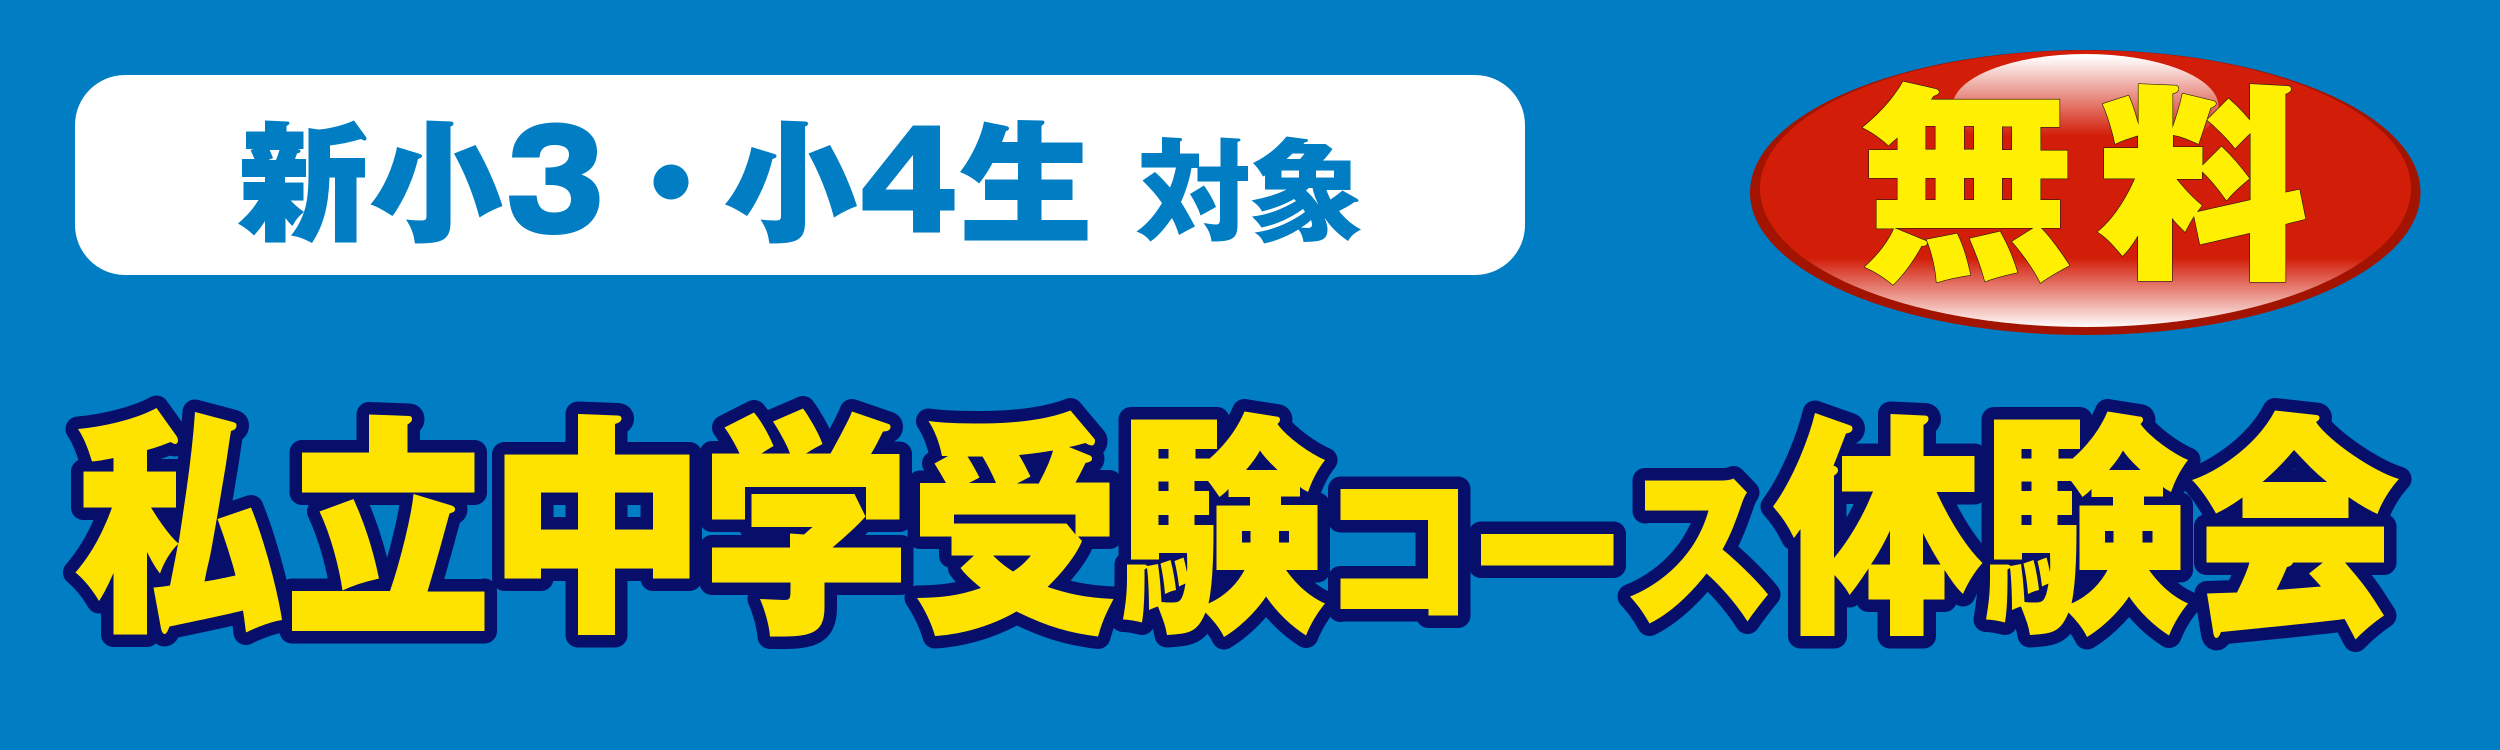 <?xml version="1.0" encoding="utf-8"?>
<!-- Generator: Adobe Illustrator 26.0.0, SVG Export Plug-In . SVG Version: 6.00 Build 0)  -->
<svg version="1.0" id="レイヤー_1" xmlns="http://www.w3.org/2000/svg" xmlns:xlink="http://www.w3.org/1999/xlink" x="0px"
	 y="0px" width="500px" height="150px" viewBox="0 0 500 150" enable-background="new 0 0 500 150" xml:space="preserve">
<rect fill="#007DC3" width="500" height="150"/>
<g>
	<path fill="#FFFFFF" d="M305,45c0,5.5-4.5,10-10,10H25c-5.5,0-10-4.5-10-10V25c0-5.5,4.5-10,10-10h270c5.5,0,10,4.5,10,10V45z"/>
</g>
<g>
	<path fill="#007DC3" d="M57,36.5h3.7v3.6h-2.6c0.4,0.4,1.5,1.5,2.7,2.3c0.3-0.9,0.9-2.7,0.9-7.5v-9.3l1.9,0.3
		c1.1,0,4.6-0.6,7.2-1.8l2.4,3.3c0.1,0.1,0.1,0.2,0.1,0.3c0,0.3-0.2,0.4-0.4,0.4c-0.2,0-0.4-0.1-0.7-0.3c-2.3,0.7-4.1,1-6.2,1.3v2.5
		h7v3.9h-1.7v13H67v-13h-1.1c-0.2,6.2-1.4,9.9-3.5,13.1c-1.8-0.9-2.4-1.2-4.2-1.5c0.5-0.6,1.7-2.1,2.6-4.7c-1,0.8-1.5,1.3-2.3,2.8
		c-0.6-0.5-1.2-1.3-1.4-1.6v4.9H53v-4.3c-0.9,1.5-1.7,2.3-2.2,2.9c-0.9-0.9-2-1.7-3.2-2.4c0.8-0.7,2.6-2.2,4.1-4.7h-3v-3.6H53v-1
		h-4.6v-3.6h2.5c-0.2-0.4-0.2-0.5-0.8-1.8l0.6-0.2h-1.5v-3.5H53v-2.2l4.4,0.2c0.3,0,0.5,0.1,0.5,0.3c0,0.3-0.3,0.4-0.6,0.6v1.1h3.4
		v3.5h-1.2c0.5,0.1,0.6,0.2,0.6,0.4c0,0.3-0.1,0.3-0.7,0.5c-0.1,0.4-0.2,0.5-0.4,1.1h2.2v3.6H57V36.5z M53.9,29.9
		c0.1,0.3,0.6,1.4,0.7,1.7l-0.9,0.4h1.5c0.2-0.5,0.4-1,0.7-2H53.9z"/>
	<path fill="#007DC3" d="M84,30.8c0.2,0.1,0.4,0.1,0.4,0.4c0,0.3-0.2,0.4-0.8,0.6c-1.4,5.8-4.1,10.1-5.1,11.4
		c-0.4-0.2-2.7-1.8-4.4-2.3c3.8-4.5,5.1-10.3,5.3-11.5L84,30.8z M90.2,24.3c0.2,0,0.5,0.1,0.5,0.4c0,0.3-0.2,0.5-0.6,0.6v19.2
		c0,3.8-2.1,4.2-7.1,4.2c-0.3-2-0.7-3.1-1.8-4.8c0.7,0.1,1.9,0.2,2.8,0.2c1,0,1.3-0.1,1.3-0.9V24.1L90.2,24.3z M95.1,29
		c1.4,2.5,3.6,6.6,5.4,12.2c-2.9,1.1-3.9,1.9-4.6,2.3c-0.5-1.8-1.9-7-5.1-12.8L95.1,29z"/>
	<path fill="#007DC3" d="M109.1,37.1v-3.6h0.8c0.2,0,3.9,0,3.9-2.6c0-1.8-2.1-1.9-2.9-1.9c-2.9,0-2.9,1.8-3,2.5h-5.5
		c0.1-1.1,0.1-2.3,1.1-3.8c1.7-2.5,4.8-3.2,7.8-3.2c3.1,0,8.1,1.2,8.1,5.8c0,3.2-2,4.1-3.1,4.6c1.2,0.5,3.6,1.5,3.6,5
		c0,3.6-2.7,7.1-9.2,7.1c-8.5,0-8.7-5.7-8.9-7.9h5.5c0.2,1.6,0.6,3.4,3.5,3.4c1.6,0,3.4-0.5,3.4-2.7c0-2.8-3.6-2.8-4-2.8H109.1z"/>
	<path fill="#007DC3" d="M137.7,36.4c0,1.9-1.6,3.5-3.5,3.5c-1.9,0-3.5-1.6-3.5-3.5c0-1.9,1.6-3.5,3.5-3.5
		C136.2,32.9,137.7,34.5,137.7,36.4z"/>
	<path fill="#007DC3" d="M154.9,30.8c0.2,0.1,0.4,0.1,0.4,0.4c0,0.3-0.2,0.4-0.8,0.6c-1.4,5.8-4.1,10.1-5.1,11.4
		c-0.4-0.2-2.7-1.8-4.4-2.3c3.8-4.5,5.1-10.3,5.3-11.5L154.9,30.8z M161.1,24.3c0.2,0,0.5,0.1,0.5,0.4c0,0.3-0.2,0.5-0.6,0.6v19.2
		c0,3.8-2.1,4.2-7.1,4.2c-0.3-2-0.7-3.1-1.8-4.8c0.7,0.1,1.9,0.2,2.8,0.2c1,0,1.3-0.1,1.3-0.9V24.1L161.1,24.3z M166,29
		c1.4,2.5,3.6,6.6,5.4,12.2c-2.9,1.1-3.9,1.9-4.6,2.3c-0.5-1.8-1.9-7-5.1-12.8L166,29z"/>
	<path fill="#007DC3" d="M182.6,25.1h5.4v12.7h2.9v4.3H188v4.4h-5.4v-4.4h-10.1v-4.3L182.6,25.1z M182.6,37.8V31l-5.5,6.9H182.6z"/>
	<path fill="#007DC3" d="M203.5,28.5v-4.5l4.8,0.1c0.2,0,0.6,0,0.6,0.4c0,0.2-0.1,0.3-0.6,0.7v3.3h8.2v4.1h-8.2v3.3h6.2V40h-6.2V44
		h9.2v4.1h-24.6V44h10.6V40H197v-4.1h6.6v-3.3h-5.1c-0.4,0.7-1.4,2.6-2.7,4.1c-1.1-1-2.5-1.8-3.8-2.3c2.3-2.8,4.4-7.5,4.8-10.1
		l4.4,0.9c0.4,0.1,0.6,0.2,0.6,0.5c0,0.3-0.4,0.5-0.6,0.5c-0.2,0.6-0.4,1.2-0.8,2.2H203.5z"/>
	<path fill="#007DC3" d="M244.1,33.2v-5.7l3.5,0.2c0.4,0,0.5,0.1,0.5,0.3c0,0.2-0.3,0.3-0.6,0.4v4.8h2.1v3h-2.1V45
		c0,2.9-1.3,3.3-5.2,3.3c-0.2-1.6-0.7-2.5-1.6-3.7c0.6,0.1,1.9,0.3,2.5,0.3c0.6,0,0.8-0.2,0.8-1.3v-7.3h-4.5v-2.7h-1.2
		c-0.5,2.9-1.3,5-2.1,6.8c1,1.6,1.9,3.2,2.8,4.9c-1.9,0.9-2.6,1.4-3.2,1.7c-0.4-1.2-0.7-2.1-1.4-3.4c-2.1,3-3.4,4.1-4.3,4.7
		c-0.8-1-1.5-1.5-2.8-2c2.1-1.4,3.8-3.5,5.1-5.7c-1.2-1.7-2.2-2.8-3.9-4.5l2.5-1.7c1.4,1.2,2.7,2.8,3,3.1c0.6-1.3,0.8-2.3,1.2-4
		h-6.9v-2.9h4.1v-3.2l3.6,0.2c0.1,0,0.4,0,0.4,0.3s-0.3,0.4-0.4,0.4v2.4h3.8v2.6H244.1z M240.8,37.1c0.7,1,1.7,2.5,2.4,4.3
		c-0.3,0.2-2,1.1-3.1,1.7c-0.3-1.2-1.5-3.4-2.1-4.3L240.8,37.1z"/>
	<path fill="#007DC3" d="M271.5,39.8c0.1,0.1,0.2,0.2,0.2,0.3c0,0.3-0.3,0.3-0.8,0.3c-1.1,0.8-1.9,1.2-3.1,1.8
		c0.4,0.5,2,2.5,4.4,3.7c-1.7,0.9-2.1,1.5-2.6,2.3c-2-1.4-3.4-2.7-4.7-4.7c0.2,0.6,0.6,1.4,0.6,2.4c0,2.4-1.8,2.4-4.8,2.5
		c-0.2-1.4-0.8-2.3-1-2.5c-3.3,2-5.9,2.6-6.9,2.8c-0.5-1.2-1.2-1.8-1.9-2.2c4.4-0.5,8.2-2.7,10.1-4.1c-0.1-0.2-0.3-0.5-0.4-0.6
		c-2.5,1.8-5.3,3.1-8.3,3.7c-0.7-1-0.9-1.2-1.9-2.2c3.1-0.3,6.1-1.5,8.8-3.1c-0.1-0.1-0.2-0.2-0.4-0.4c-0.3,0.2-2.7,1.6-6.4,2.5
		c-0.5-1-1.2-1.6-2.1-2.2c3.4-0.7,5.5-1.4,7-2.2H253v-2.8l-0.4,0.2c-0.5-0.9-1-1.7-2-2.7c1.5-0.7,4.3-2.3,6.7-5.3l3.8,0.5
		c0.3,0,0.5,0.1,0.5,0.3c0,0.2-0.2,0.3-0.7,0.4c-0.1,0.1-0.2,0.2-0.2,0.3h4.4l1.4,1c-0.5,0.7-1,1.4-1.9,2.3h5.5v5.9h-4.8
		c0.2,0.7,0.5,1.2,0.8,1.9c0.9-0.6,1.7-1.2,2.4-1.8L271.5,39.8z M259.8,34.1h-3.5v1.4h3.5V34.1z M260,31.8c0.6-0.7,0.8-0.9,0.9-1.1
		h-2.4c-0.3,0.3-0.4,0.4-1.2,1.1H260z M260.2,45.5c0.4,0,0.9,0.1,1.3,0.1c0.7,0,0.9-0.3,0.9-0.6c0-0.2,0-0.5-0.2-1
		C261.9,44.3,261.4,44.8,260.2,45.5z M261.7,37.7c-0.2,0.1-0.3,0.2-0.5,0.4c1.3,1.2,2,2.2,2.5,2.9c-0.5-1.1-0.9-2-1.2-3.4H261.7z
		 M266.8,34.1h-3.6v1.4h3.6V34.1z"/>
</g>
<g>
	<g>
		<path fill="#A21400" d="M484.1,38.5c0,15.7-30,28.5-67.1,28.5C380,67,350,54.2,350,38.5c0-15.7,30-28.5,67.1-28.5
			C454.1,10,484.1,22.7,484.1,38.5z"/>
		
			<linearGradient id="SVGID_1_" gradientUnits="userSpaceOnUse" x1="-1058.996" y1="591.142" x2="-1058.996" y2="607.834" gradientTransform="matrix(1.007 0 0 0.843 1483.694 -446.742)">
			<stop  offset="0" style="stop-color:#D21D08"/>
			<stop  offset="1" style="stop-color:#FFFFFF"/>
		</linearGradient>
		<path fill="url(#SVGID_1_)" d="M482.2,37.7c0,15.3-29.1,27.7-65.1,27.7c-36,0-65.1-12.4-65.1-27.7c0-15.3,29.1-27.6,65.1-27.6
			C453,10,482.2,22.4,482.2,37.7z"/>
		
			<linearGradient id="SVGID_00000071532970481205865590000001761196818589528462_" gradientUnits="userSpaceOnUse" x1="-850.797" y1="117.444" x2="-850.797" y2="96.554" gradientTransform="matrix(0.915 0 0 0.766 1195.894 -62.698)">
			<stop  offset="0" style="stop-color:#D21D08"/>
			<stop  offset="1" style="stop-color:#FFFFFF"/>
		</linearGradient>
		<path fill="url(#SVGID_00000071532970481205865590000001761196818589528462_)" d="M443.7,21.3c0,5.8-11.9,10.5-26.6,10.5
			c-14.7,0-26.6-4.7-26.6-10.5c0-5.8,11.9-10.5,26.6-10.5C431.8,10.8,443.7,15.5,443.7,21.3z"/>
	</g>
	<g>
		<g>
			<path fill="none" stroke="#231815" stroke-width="0.25" stroke-linecap="round" stroke-linejoin="round" d="M379.5,27.5
				c-0.9,0.8-1.4,1.2-1.8,1.6c-1.3-1.2-3-2.5-5.2-3.6c2.7-2.2,6-5.4,8.1-9.2l6.6,1.5c0.3,0.1,0.6,0.3,0.6,0.6c0,0.4-0.5,0.6-1.1,0.8
				c-0.3,0.4-0.4,0.6-0.5,0.7h25.7v5.5h-3.8v4.7h5.4v5.6h-5.4V40h3.9v5.6h-3.8c1.7,1.7,3.9,4.7,5.7,7.5c-1.8,0.9-4.7,2.6-5.8,3.5
				c-1.3-2.7-3.7-6-5.7-8.3l4.3-2.7h-27.8l5.6,2.3c0.6,0.2,0.9,0.3,0.9,0.7c0,0.6-0.7,0.6-1.1,0.6c-1.5,2.8-3.5,5.6-5.7,7.8
				c-1.6-1.4-3.6-2.7-5.7-3.6c3.1-2.7,5-5.6,5.9-7.7h-3.5V40h4.2v-4.4h-5.7v-5.6h5.7V27.5z M385.1,29.9h2v-4.7h-2V29.9z M385.1,40h2
				v-4.4h-2V40z M391.4,46.7c1.2,2.4,1.9,4.8,2.7,8.3c-3.1,0.5-4,0.7-6.8,1.5c-0.1-2.4-0.9-6.1-2-8.6L391.4,46.7z M392.8,29.9h2
				v-4.7h-2V29.9z M392.8,40h2v-4.4h-2V40z M400,46.3c1.8,3.2,2.8,5.9,3.5,8.2c-0.9,0.2-3.9,0.8-6.5,1.8c-0.8-3-1.7-5.4-3.1-8.6
				L400,46.3z M400.4,25.3v4.7h2v-4.7H400.4z M400.4,35.6V40h2v-4.4H400.4z"/>
			<path fill="none" stroke="#231815" stroke-width="0.25" stroke-linecap="round" stroke-linejoin="round" d="M444.3,29.3
				c2.5,2.4,3.6,3.8,5.6,6.4c-0.3,0.3-2.9,2.3-4.6,4.4c-1.6-2.3-3.6-4.7-4.9-5.8v1.5h-5.1c0.5,0.6,2.3,3,5.1,5.3
				c-0.5,0.6-0.6,0.8-1,1.3l10.7-2.4V26.6c-1,0.9-1.9,1.9-3.1,3.1c-1-1.5-4.6-5-5.6-5.7l4.3-4.3c1,0.9,2.1,1.8,4.3,4.4v-7.3l7.6,0.4
				c0.3,0,0.6,0.2,0.6,0.6c0,0.5-0.4,0.7-1.1,1v19.7l2.8-0.6l1.2,5.9l-4,1v11.6h-7.1v-9.8L440,48.9l-1.2-5.7
				c-0.5,0.8-0.8,1.3-1.8,3.2c-1.3-1.3-1.9-1.9-2.6-2.8v12.6h-6.8v-9.1c-1.5,2.4-2.2,3.2-3.1,4.1c-2.6-3.1-3.8-4.1-5-4.8
				c3.7-3,6.2-7.7,7.5-10.7h-6.2v-6.1h6.8v-2.5c-2.2,0.7-2.9,0.9-4.6,1.7c-0.3-1.9-1.5-5.9-2.5-8l5.2-1.7c0.4,0.9,0.9,2,2,5.9v-8.2
				l7.3,0.3c0.6,0,0.7,0.5,0.7,0.6c0,0.6-0.6,0.9-1.2,1v6.9c0.8-2.3,1.5-4.5,2-6.9l6.2,1.5c0.2,0,0.5,0.3,0.5,0.5
				c0,0.3-0.3,0.6-1.1,0.9c-1.8,5.5-1.9,5.7-2.4,7.2c-2.5-1.1-3.4-1.5-5.1-1.8v2.4h5.9v3.7L444.3,29.3z"/>
		</g>
		<g>
			<path fill="#FFEF00" d="M379.5,27.5c-0.9,0.8-1.4,1.2-1.8,1.6c-1.3-1.2-3-2.5-5.2-3.6c2.7-2.2,6-5.4,8.1-9.2l6.6,1.5
				c0.3,0.1,0.6,0.3,0.6,0.6c0,0.4-0.5,0.6-1.1,0.8c-0.3,0.4-0.4,0.6-0.5,0.7h25.7v5.5h-3.8v4.7h5.4v5.6h-5.4V40h3.9v5.6h-3.8
				c1.7,1.7,3.9,4.7,5.7,7.5c-1.8,0.9-4.7,2.6-5.8,3.5c-1.3-2.7-3.7-6-5.7-8.3l4.3-2.7h-27.8l5.6,2.3c0.6,0.2,0.9,0.3,0.9,0.7
				c0,0.6-0.7,0.6-1.1,0.6c-1.5,2.8-3.5,5.6-5.7,7.8c-1.6-1.4-3.6-2.7-5.7-3.6c3.1-2.7,5-5.6,5.9-7.7h-3.5V40h4.2v-4.4h-5.7v-5.6
				h5.7V27.5z M385.1,29.9h2v-4.7h-2V29.9z M385.1,40h2v-4.4h-2V40z M391.4,46.7c1.2,2.4,1.9,4.8,2.7,8.3c-3.1,0.5-4,0.7-6.8,1.5
				c-0.1-2.4-0.9-6.1-2-8.6L391.4,46.7z M392.8,29.9h2v-4.7h-2V29.9z M392.8,40h2v-4.4h-2V40z M400,46.3c1.8,3.2,2.8,5.9,3.5,8.2
				c-0.9,0.2-3.9,0.8-6.5,1.8c-0.8-3-1.7-5.4-3.1-8.6L400,46.3z M400.4,25.3v4.7h2v-4.7H400.4z M400.4,35.6V40h2v-4.4H400.4z"/>
			<path fill="#FFEF00" d="M444.3,29.3c2.5,2.4,3.6,3.8,5.6,6.4c-0.3,0.3-2.9,2.3-4.6,4.4c-1.6-2.3-3.6-4.7-4.9-5.8v1.5h-5.1
				c0.5,0.6,2.3,3,5.1,5.3c-0.5,0.6-0.6,0.8-1,1.3l10.7-2.4V26.6c-1,0.9-1.9,1.9-3.1,3.1c-1-1.5-4.6-5-5.6-5.7l4.3-4.3
				c1,0.9,2.1,1.8,4.3,4.4v-7.3l7.6,0.4c0.3,0,0.6,0.2,0.6,0.6c0,0.5-0.4,0.7-1.1,1v19.7l2.8-0.6l1.2,5.9l-4,1v11.6h-7.1v-9.8
				L440,48.9l-1.2-5.7c-0.5,0.8-0.8,1.3-1.8,3.2c-1.3-1.3-1.9-1.9-2.6-2.8v12.6h-6.8v-9.1c-1.5,2.4-2.2,3.2-3.1,4.1
				c-2.6-3.1-3.8-4.1-5-4.8c3.7-3,6.2-7.7,7.5-10.7h-6.2v-6.1h6.8v-2.5c-2.2,0.7-2.9,0.9-4.6,1.7c-0.3-1.9-1.5-5.9-2.5-8l5.2-1.7
				c0.4,0.9,0.9,2,2,5.9v-8.2l7.3,0.3c0.6,0,0.7,0.5,0.7,0.6c0,0.6-0.6,0.9-1.2,1v6.9c0.8-2.3,1.5-4.5,2-6.9l6.2,1.5
				c0.2,0,0.5,0.3,0.5,0.5c0,0.3-0.3,0.6-1.1,0.9c-1.8,5.5-1.9,5.7-2.4,7.2c-2.5-1.1-3.4-1.5-5.1-1.8v2.4h5.9v3.7L444.3,29.3z"/>
		</g>
	</g>
</g>
<g>
	<g>
		<path fill="none" stroke="#070F6B" stroke-width="5" stroke-linecap="round" stroke-linejoin="round" d="M46.2,84.3
			c0.8,0.2,1.1,0.3,1.1,0.8c0,0.7-0.5,0.9-1.1,1.1c-0.1,0.5-0.2,1.2-1.1,7.2c-0.5,3.1-2.7,16.2-3.2,18.3c-0.2,0.7-0.9,3.9-1,4.6
			c2-0.3,2.4-0.4,6.2-1.2c-0.5-2.2-2.2-7.6-3.6-11.3l6.7-2.3c3.5,8.7,5.8,19.4,6.2,22.5c-2,0.3-4.8,1.3-7.2,2.5
			c-0.2-1.4-0.3-2.6-0.6-4.4c-2.3,0.6-12.6,2.8-14.7,3.2c-0.5,1.4-0.8,1.5-1,1.5c-0.3,0-0.6-0.5-0.7-1.1l-1.5-8.2
			c0.5,0,2.9-0.3,3.3-0.4c0.8-3.9,1.5-7.8,1.6-8.3c-1.5,1.5-2.8,3.6-3.6,5.9c-0.4-0.5-1.2-1.5-2.6-4.3v16.5h-6.7v-12.3
			c-1.5,3.4-2.3,4.7-2.9,5.6c-0.3-0.5-2.1-3.6-4.7-5.7c2.1-2.5,4.8-6.1,7.3-13h-5.7v-7.2h6v-2.7c-1.9,0.4-3,0.6-4.3,0.7
			c-0.9-3-1.8-5-2.8-6.5c4.6-0.4,11.3-1.8,15.7-4.2l4,5.6c0.2,0.3,0.3,0.7,0.3,0.9c0,0.5-0.3,0.7-0.6,0.7c-0.2,0-0.5-0.2-0.9-0.4
			c-1.5,0.6-2.5,1-4.7,1.6v4.3h5.8v7.2h-5c1,1.7,3.7,5.8,5.5,7.2c0.6-4.1,2.7-16.8,3.3-26.3L46.2,84.3z"/>
		<path fill="none" stroke="#070F6B" stroke-width="5" stroke-linecap="round" stroke-linejoin="round" d="M96.9,118.2v8H58.4v-8
			h19.6c2.1-6,4.4-15.6,4.7-19.4l7.6,2.3c0.3,0.1,0.7,0.3,0.7,0.7c0,0.6-0.3,0.6-1.1,0.9c-0.7,2.6-2.8,10.3-4.4,15.6H96.9z
			 M73.8,82.9l8,0.3c0.4,0,0.6,0.2,0.6,0.6c0,0.5-0.2,0.6-0.9,1.1v5.6h13.4v8H60.4v-8h13.4V82.9z M70.7,99.8
			c3.1,6.8,4.5,13,5.1,15.9c-3.4,0.8-5.2,1.4-7.3,2.4c-0.7-4.8-2.4-11.2-4.6-15.8L70.7,99.8z"/>
		<path fill="none" stroke="#070F6B" stroke-width="5" stroke-linecap="round" stroke-linejoin="round" d="M123,127h-7.4v-13.3h-7.4
			v2h-7.3V90.9h14.7v-8.1l7.9,0.3c0.1,0,0.8,0,0.8,0.6c0,0.6-0.6,0.9-1.3,1.1v6.1h14.9v24.8h-7.3v-2H123V127z M115.6,98.5h-7.4v7.4
			h7.4V98.5z M123,105.9h7.6v-7.4H123V105.9z"/>
		<path fill="none" stroke="#070F6B" stroke-width="5" stroke-linecap="round" stroke-linejoin="round" d="M164.9,116.5v4.9
			c0,5.7-3.1,6-10.9,5.9c-0.2-2.5-1.1-5.4-2-7.5c0.7,0,4,0.2,4.8,0.2c1.3,0,1.3-0.3,1.3-2.5v-1h-15.7v-7H158v-2.8l2.8,0.2
			c0.8-0.7,1.1-1,1.7-1.5h-12.2v-6.6h20.6l2.2,4.5c-1,1.2-3.2,3.3-6.6,6.2h13.7v7H164.9z M158,90.7c-0.3-0.9-1.4-3.3-3.4-6.4l6-2.6
			c1,1.3,3.1,4.8,3.9,7.1c-2.1,1.1-2.7,1.5-3.3,1.9h4.9c0,0,3.8-6.8,4.3-8.4l7,2.4c0.4,0.1,0.7,0.2,0.7,0.7c0,0.7-0.8,0.9-1.5,0.9
			c-1.2,2.4-1.5,3-2.4,4.5h5.7v13.1h-6.7v-6.5H149v6.5h-6.6V90.7h5.5c-0.3-0.7-1.6-3.3-3-5.2l5.9-3c1.8,2.1,3.4,5.4,3.9,6.7
			c-1.2,0.7-1.7,1-2.4,1.5H158z"/>
		<path fill="none" stroke="#070F6B" stroke-width="5" stroke-linecap="round" stroke-linejoin="round" d="M189.6,91.2
			c-0.3,0-0.8,0-1.2,0c-0.3-1.5-1-4.4-2.7-7c1.4,0.2,3.9,0.5,9.7,0.5c3.1,0,12,0,18.7-2.6l4.8,5.7c0.1,0.1,0.1,0.3,0.1,0.5
			c0,0.4-0.3,0.8-0.6,0.8c-0.3,0-0.9-0.2-1.3-0.5c-0.9,0.2-1.6,0.5-3.3,0.8l4.2,1.7c0.2,0.1,0.4,0.3,0.4,0.6c0,0.6-0.5,0.7-1.3,0.9
			c-0.6,1.3-1.3,2.6-2,3.9h6.8v10.8h-6.3l0.8,0.9c-1.7,4.1-5.8,8.1-6.9,9.2c4.1,1.3,7.1,2.1,13.2,2.4c-1.7,3.2-2.4,5-3.1,7.5
			c-5.5-0.7-9.8-1.8-16.3-5c-7.3,4.2-14.4,4.8-16.3,4.9c-0.6-2.2-2-5.3-3.6-7.6c5.1-0.1,8.1-0.4,12.8-2c-2.4-2-3.3-2.9-4.1-4
			l2.7-2.5h-4.5v-3.8H184V96.6h5.2c-0.5-0.9-1.5-2.6-2.3-3.9L189.6,91.2z M213.3,104.7l1.8,2.2v-4h-24.3v1.8H213.3z M199.2,96.6
			c-0.9-2.1-1.7-3.6-2.7-5.3c-0.9,0-1.2,0-3,0c1.1,1.7,1.8,3.1,2.4,4.2c-0.4,0.2-1.5,0.8-2.1,1.1H199.2z M198.6,111.1
			c1.6,1.6,2.9,2.5,4,3.2c1.9-1.2,2.8-2.3,3.6-3.2H198.6z M207.8,96.6c1.7-3.2,2.4-5,2.8-6.5c-1.4,0.2-2.7,0.5-6.8,0.9
			c0.8,1.3,1.3,2.3,2.3,4.3c-0.7,0.4-1,0.5-2.7,1.4H207.8z"/>
		<path fill="none" stroke="#070F6B" stroke-width="5" stroke-linecap="round" stroke-linejoin="round" d="M241.8,91.7v0.1
			c0.6-0.5,4.8-4,7.1-9.5l6.3,1c0.4,0,0.8,0.1,0.8,0.7c0,0.3-0.3,0.6-0.5,0.8c1.8,2.6,6.6,6,9.5,7.2c-1.8,2.3-2.8,4.7-3.4,6.4
			c-0.7-0.4-1-0.5-1.6-1v1.9h-3.8v1.7h7.3V114h-6.3c3.3,4.6,6.5,6.1,7.8,6.7c-1.5,1.8-2.9,4.1-3.8,6.4c-3.1-2-5.8-4.6-8-7.8
			c-1,1.6-4.1,5.5-8.4,8.1c-0.9-1.9-2.4-3.6-3.7-4.9c-1.7,4.1-3.3,4.2-7.7,4.5c-0.4-2.1-0.5-2.3-1.8-5.7c-1,0.3-1.3,0.5-1.8,0.7
			c0-2.3-0.1-6.3-0.4-8.4c-0.2,0.1-0.3,0.2-0.5,0.3c0,1.5,0.1,7-0.5,10.6c-1.1-0.3-2.8-0.6-3.8-0.6c0.3-1.8,0.8-4.5,0.8-8.3
			c0-1.2,0-1.9,0-2.7l3.4,0c0.3,0,0.5,0.1,0.7,0.3l2.1-0.4c0.3,2.4,0.4,2.6,0.7,7.6c0.8,0.1,1.3,0.1,2,0.1c1.6,0,2.2-0.1,2.8-3.8
			c-0.7,0.3-1.1,0.5-1.3,0.6c-0.2-1.8-0.5-3.4-0.9-5.1l1.8-0.7c0.4,1.4,0.5,2.1,0.7,3c0.1-1.5,0-2.7,0-3.9h-5.6v1.3h-5.6V83.9h17.2
			v5.9h-4.3v1.9H241.8z M233.7,91.7v-1.9h-2v1.9H233.7z M233.7,98.2v-1.9h-2v1.9H233.7z M233.7,105v-2h-2v2H233.7z M234.1,112
			c0.5,1.7,1,4.8,1.1,6c-0.4,0.1-1,0.2-2.2,0.8c-0.2-2.6-0.6-4.7-0.9-6.1L234.1,112z M238.9,96.3v1.9h2.9v4.8h-2.9v2h3.8
			c0,3.5,0,11.2-1,15.7c3.6-1.6,5.9-4.2,7.2-6.7h-5.6v-12.9h6.7v-1.7h-4.3v-1.6c-0.8,0.9-1.2,1.1-1.8,1.6c-1-1.4-1.5-2.2-2.3-3.2
			H238.9z M250.1,108.5v-2.3h-1.7v2.3H250.1z M255.5,94c-2.3-2.2-2.9-3-3.5-3.9c-0.7,1.2-1.1,1.9-2.8,3.9H255.5z M255.8,106.2v2.3h2
			v-2.3H255.8z"/>
		<path fill="none" stroke="#070F6B" stroke-width="5" stroke-linecap="round" stroke-linejoin="round" d="M268.1,121.9v-6.2h17.5
			v-11.7h-17.5v-6.2h23.5v25.3h-5.9v-1.3H268.1z"/>
		<path fill="none" stroke="#070F6B" stroke-width="5" stroke-linecap="round" stroke-linejoin="round" d="M322.7,106.8v6.3h-26.5
			v-6.3H322.7z"/>
		<path fill="none" stroke="#070F6B" stroke-width="5" stroke-linecap="round" stroke-linejoin="round" d="M329,102.2v-6.1h15.4
			c0.2,0,1.5,0,2.3-0.4l2.7,2.8c-0.5,0.7-0.8,1.5-1.1,2.4c-1.3,3.7-2.1,5.9-3.8,9c1.6,1.2,6.9,6.1,9.1,9c-1,1.2-3.2,4-4.1,5.4
			c-2.5-4-6.2-7.9-8.2-9.6c-2,2.6-6.3,7.5-11.4,10c-1.7-3-2.9-4.3-3.9-5.4c4.2-1.6,12.8-6.7,15.7-17.2H329z"/>
		<path fill="none" stroke="#070F6B" stroke-width="5" stroke-linecap="round" stroke-linejoin="round" d="M368.4,98.4v-7.2h9.7
			v-8.4l6.7,0.3c0.5,0,0.9,0.1,0.9,0.7c0,0.6-0.7,1-1,1.2v6.2h10.2v7.2h-7.6c3.2,6.9,6.5,11.6,9.2,14.2c-1.6,1.7-3.1,4.3-3.9,6.2
			c-1.5-1.4-2.3-2.7-3.7-4.8v5.9h-4.2v7.3H378v-7.3h-4.3v-6.2c-2.2,3.3-2.8,4.1-3.8,5.3c-0.4-0.8-1.1-1.9-3-4v12.2h-6.8v-21.4
			c-0.5,0.7-0.8,1.1-1.3,1.8c-1.3-2.6-2.3-4.1-4.2-6.3c4.1-5.5,7.4-14.3,8.4-18.7l6.8,2.4c0.3,0.1,0.7,0.2,0.7,0.7
			c0,0.7-0.7,0.9-1.3,1c-0.4,1-2.1,5.5-2.5,6.4c0.7,0.3,0.9,0.5,0.9,1c0,0.4-0.4,0.8-0.8,1v16.5c4.7-5.7,7-11.4,7.8-13.3H368.4z
			 M378,106.1c-1,2.2-2.1,4.2-3.8,6.8h3.8V106.1z M388.1,112.9c-1-1.7-2.2-3.6-3.5-6.3v6.3H388.1z"/>
		<path fill="none" stroke="#070F6B" stroke-width="5" stroke-linecap="round" stroke-linejoin="round" d="M414.4,91.7v0.1
			c0.6-0.5,4.8-4,7.1-9.5l6.3,1c0.4,0,0.8,0.1,0.8,0.7c0,0.3-0.3,0.6-0.5,0.8c1.8,2.6,6.6,6,9.5,7.2c-1.8,2.3-2.8,4.7-3.4,6.4
			c-0.7-0.4-1-0.5-1.6-1v1.9h-3.8v1.7h7.3V114h-6.3c3.3,4.6,6.5,6.1,7.8,6.7c-1.5,1.8-2.9,4.1-3.8,6.4c-3.1-2-5.8-4.6-8-7.8
			c-1,1.6-4.1,5.5-8.4,8.1c-0.9-1.9-2.4-3.6-3.7-4.9c-1.7,4.1-3.3,4.2-7.7,4.5c-0.4-2.1-0.5-2.3-1.8-5.7c-1,0.3-1.3,0.5-1.8,0.7
			c0-2.3-0.1-6.3-0.4-8.4c-0.2,0.1-0.3,0.2-0.5,0.3c0,1.5,0.1,7-0.5,10.6c-1.1-0.3-2.8-0.6-3.8-0.6c0.3-1.8,0.8-4.5,0.8-8.3
			c0-1.2,0-1.9,0-2.7l3.4,0c0.3,0,0.5,0.1,0.7,0.3l2.1-0.4c0.3,2.4,0.4,2.6,0.7,7.6c0.8,0.1,1.3,0.1,2,0.1c1.6,0,2.2-0.1,2.8-3.8
			c-0.7,0.3-1.1,0.5-1.3,0.6c-0.2-1.8-0.5-3.4-0.9-5.1l1.8-0.7c0.4,1.4,0.5,2.1,0.7,3c0.1-1.5,0-2.7,0-3.9h-5.6v1.3h-5.6V83.9h17.2
			v5.9h-4.3v1.9H414.4z M406.3,91.7v-1.9h-2v1.9H406.3z M406.3,98.2v-1.9h-2v1.9H406.3z M406.3,105v-2h-2v2H406.3z M406.7,112
			c0.5,1.7,1,4.8,1.1,6c-0.4,0.1-1,0.2-2.2,0.8c-0.2-2.6-0.6-4.7-0.9-6.1L406.7,112z M411.5,96.3v1.9h2.9v4.8h-2.9v2h3.8
			c0,3.5,0,11.2-1,15.7c3.6-1.6,5.9-4.2,7.2-6.7h-5.6v-12.9h6.7v-1.7h-4.3v-1.6c-0.8,0.9-1.2,1.1-1.8,1.6c-1-1.4-1.5-2.2-2.3-3.2
			H411.5z M422.7,108.5v-2.3H421v2.3H422.7z M428.1,94c-2.3-2.2-2.9-3-3.5-3.9c-0.7,1.2-1.1,1.9-2.8,3.9H428.1z M428.5,106.2v2.3h2
			v-2.3H428.5z"/>
		<path fill="none" stroke="#070F6B" stroke-width="5" stroke-linecap="round" stroke-linejoin="round" d="M469.6,103.6h-21.1v-4.1
			c-2.8,2-4.1,2.6-5.3,3.2c-0.1-0.2-2.4-4.4-4.8-6.7c4.7-1.5,12.9-6.7,16.6-13.9l8.2,0.9c0.4,0,0.7,0.2,0.7,0.5
			c0,0.4-0.2,0.6-0.7,0.9c2.4,3.7,11.6,10,16.6,11.4c-1.8,1.9-3.6,4.9-4.3,7c-0.9-0.4-2.8-1.3-5.8-3.4V103.6z M441.4,118.7
			c0.3,0,5.3-0.2,6-0.2c1.5-3,2.2-4.9,2.5-6h-8.6v-7.2h35.5v7.2H469c3.7,4.3,4.7,5.6,7.8,10.6c-2.1,1.4-4.4,3.4-5.7,4.8
			c-1.7-3.2-1.8-3.5-2.2-4.1c-3.5,0.5-20.4,2.2-24.7,2.6c-0.3,0.9-0.7,1.2-0.9,1.2c-0.3,0-0.5-0.3-0.6-0.8L441.4,118.7z M465.4,96.4
			c-2.5-2-3.7-3.3-6.6-6.4c-3,3.6-5.5,5.7-6.3,6.4H465.4z M464.6,112.5h-6c-0.2,0.6-0.7,0.8-1.2,0.9c-0.7,1.7-1.6,3.6-2.1,4.6
			c1.3-0.1,7.5-0.6,8.9-0.7c-0.5-0.6-1-1.1-2.4-2.6L464.6,112.5z"/>
	</g>
	<g>
		<path fill="#FFE300" d="M46.2,84.3c0.8,0.2,1.1,0.3,1.1,0.8c0,0.7-0.5,0.9-1.1,1.1c-0.1,0.5-0.2,1.2-1.1,7.2
			c-0.5,3.1-2.7,16.2-3.2,18.3c-0.2,0.7-0.9,3.9-1,4.6c2-0.3,2.4-0.4,6.2-1.2c-0.5-2.2-2.2-7.6-3.6-11.3l6.7-2.3
			c3.5,8.7,5.8,19.4,6.2,22.5c-2,0.3-4.8,1.3-7.2,2.5c-0.2-1.4-0.3-2.6-0.6-4.4c-2.3,0.6-12.6,2.8-14.7,3.2c-0.5,1.4-0.8,1.5-1,1.5
			c-0.3,0-0.6-0.5-0.7-1.1l-1.5-8.2c0.5,0,2.9-0.3,3.3-0.4c0.8-3.9,1.5-7.8,1.6-8.3c-1.5,1.5-2.8,3.6-3.6,5.9
			c-0.4-0.5-1.2-1.5-2.6-4.3v16.5h-6.7v-12.3c-1.5,3.4-2.3,4.7-2.9,5.6c-0.3-0.5-2.1-3.6-4.7-5.7c2.1-2.5,4.8-6.1,7.3-13h-5.7v-7.2
			h6v-2.7c-1.9,0.4-3,0.6-4.3,0.7c-0.9-3-1.8-5-2.8-6.5c4.6-0.4,11.3-1.8,15.7-4.2l4,5.6c0.2,0.3,0.3,0.7,0.3,0.9
			c0,0.5-0.3,0.7-0.6,0.7c-0.2,0-0.5-0.2-0.9-0.4c-1.5,0.6-2.5,1-4.7,1.6v4.3h5.8v7.2h-5c1,1.7,3.7,5.8,5.5,7.2
			c0.6-4.1,2.7-16.8,3.3-26.3L46.2,84.3z"/>
		<path fill="#FFE300" d="M96.9,118.2v8H58.4v-8h19.6c2.1-6,4.4-15.6,4.7-19.4l7.6,2.3c0.3,0.1,0.7,0.3,0.7,0.7
			c0,0.6-0.3,0.6-1.1,0.9c-0.7,2.6-2.8,10.3-4.4,15.6H96.9z M73.8,82.9l8,0.3c0.4,0,0.6,0.2,0.6,0.6c0,0.5-0.2,0.6-0.9,1.1v5.6h13.4
			v8H60.4v-8h13.4V82.9z M70.7,99.8c3.1,6.8,4.5,13,5.1,15.9c-3.4,0.8-5.2,1.4-7.3,2.4c-0.7-4.8-2.4-11.2-4.6-15.8L70.7,99.8z"/>
		<path fill="#FFE300" d="M123,127h-7.4v-13.3h-7.4v2h-7.3V90.9h14.7v-8.1l7.9,0.3c0.1,0,0.8,0,0.8,0.6c0,0.6-0.6,0.9-1.3,1.1v6.1
			h14.9v24.8h-7.3v-2H123V127z M115.6,98.5h-7.4v7.4h7.4V98.5z M123,105.9h7.6v-7.4H123V105.9z"/>
		<path fill="#FFE300" d="M164.9,116.5v4.9c0,5.7-3.1,6-10.9,5.9c-0.2-2.5-1.1-5.4-2-7.5c0.7,0,4,0.2,4.8,0.2c1.3,0,1.3-0.3,1.3-2.5
			v-1h-15.7v-7H158v-2.8l2.8,0.2c0.8-0.7,1.1-1,1.7-1.5h-12.2v-6.6h20.6l2.2,4.5c-1,1.2-3.2,3.3-6.6,6.2h13.7v7H164.9z M158,90.7
			c-0.3-0.9-1.4-3.3-3.4-6.4l6-2.6c1,1.3,3.1,4.8,3.9,7.1c-2.1,1.1-2.7,1.5-3.3,1.9h4.9c0,0,3.8-6.8,4.3-8.4l7,2.4
			c0.4,0.1,0.7,0.2,0.7,0.7c0,0.7-0.8,0.9-1.5,0.9c-1.2,2.4-1.5,3-2.4,4.5h5.7v13.1h-6.7v-6.5H149v6.5h-6.6V90.7h5.5
			c-0.3-0.7-1.6-3.3-3-5.2l5.9-3c1.8,2.1,3.4,5.4,3.9,6.7c-1.2,0.7-1.7,1-2.4,1.5H158z"/>
		<path fill="#FFE300" d="M189.6,91.2c-0.3,0-0.8,0-1.2,0c-0.3-1.5-1-4.4-2.7-7c1.4,0.2,3.9,0.5,9.7,0.5c3.1,0,12,0,18.7-2.6
			l4.8,5.7c0.1,0.1,0.1,0.3,0.1,0.5c0,0.4-0.3,0.8-0.6,0.8c-0.3,0-0.9-0.2-1.3-0.5c-0.9,0.2-1.6,0.5-3.3,0.8l4.2,1.7
			c0.2,0.1,0.4,0.3,0.4,0.6c0,0.6-0.5,0.7-1.3,0.9c-0.6,1.3-1.3,2.6-2,3.9h6.8v10.8h-6.3l0.8,0.9c-1.7,4.1-5.8,8.1-6.9,9.2
			c4.1,1.3,7.1,2.1,13.2,2.4c-1.7,3.2-2.4,5-3.1,7.5c-5.5-0.7-9.8-1.8-16.3-5c-7.3,4.2-14.4,4.8-16.3,4.9c-0.6-2.2-2-5.3-3.6-7.6
			c5.1-0.1,8.1-0.4,12.8-2c-2.4-2-3.3-2.9-4.1-4l2.7-2.5h-4.5v-3.8H184V96.6h5.2c-0.5-0.9-1.5-2.6-2.3-3.9L189.6,91.2z M213.3,104.7
			l1.8,2.2v-4h-24.3v1.8H213.3z M199.2,96.6c-0.9-2.1-1.7-3.6-2.7-5.3c-0.9,0-1.2,0-3,0c1.1,1.7,1.8,3.1,2.4,4.2
			c-0.4,0.2-1.5,0.8-2.1,1.1H199.2z M198.6,111.1c1.6,1.6,2.9,2.5,4,3.2c1.9-1.2,2.8-2.3,3.6-3.2H198.6z M207.8,96.6
			c1.7-3.2,2.4-5,2.8-6.5c-1.4,0.2-2.7,0.5-6.8,0.9c0.8,1.3,1.3,2.3,2.3,4.3c-0.7,0.4-1,0.5-2.7,1.4H207.8z"/>
		<path fill="#FFE300" d="M241.8,91.7v0.1c0.6-0.5,4.8-4,7.1-9.5l6.3,1c0.4,0,0.8,0.1,0.8,0.7c0,0.3-0.3,0.6-0.5,0.8
			c1.8,2.6,6.6,6,9.5,7.2c-1.8,2.3-2.8,4.7-3.4,6.4c-0.7-0.4-1-0.5-1.6-1v1.9h-3.8v1.7h7.3V114h-6.3c3.3,4.6,6.5,6.1,7.8,6.7
			c-1.5,1.8-2.9,4.1-3.8,6.4c-3.1-2-5.8-4.6-8-7.8c-1,1.6-4.1,5.5-8.4,8.1c-0.9-1.9-2.4-3.6-3.7-4.9c-1.7,4.1-3.3,4.2-7.7,4.5
			c-0.4-2.1-0.5-2.3-1.8-5.7c-1,0.3-1.3,0.5-1.8,0.7c0-2.3-0.1-6.3-0.4-8.4c-0.2,0.1-0.3,0.2-0.5,0.3c0,1.5,0.1,7-0.5,10.6
			c-1.1-0.3-2.8-0.6-3.8-0.6c0.3-1.8,0.8-4.5,0.8-8.3c0-1.2,0-1.9,0-2.7l3.4,0c0.3,0,0.5,0.1,0.7,0.3l2.1-0.4
			c0.3,2.4,0.4,2.6,0.7,7.6c0.8,0.1,1.3,0.1,2,0.1c1.6,0,2.2-0.1,2.8-3.8c-0.7,0.3-1.1,0.5-1.3,0.6c-0.2-1.8-0.5-3.4-0.9-5.1
			l1.8-0.7c0.4,1.4,0.5,2.1,0.7,3c0.1-1.5,0-2.7,0-3.9h-5.6v1.3h-5.6V83.9h17.2v5.9h-4.3v1.9H241.8z M233.7,91.7v-1.9h-2v1.9H233.7z
			 M233.7,98.2v-1.9h-2v1.9H233.7z M233.7,105v-2h-2v2H233.7z M234.1,112c0.5,1.7,1,4.8,1.1,6c-0.4,0.1-1,0.2-2.2,0.8
			c-0.2-2.6-0.6-4.7-0.9-6.1L234.1,112z M238.9,96.3v1.9h2.9v4.8h-2.9v2h3.8c0,3.5,0,11.2-1,15.7c3.6-1.6,5.9-4.2,7.2-6.7h-5.6
			v-12.9h6.7v-1.7h-4.3v-1.6c-0.8,0.9-1.2,1.1-1.8,1.6c-1-1.4-1.5-2.2-2.3-3.2H238.9z M250.1,108.5v-2.3h-1.7v2.3H250.1z M255.5,94
			c-2.3-2.2-2.9-3-3.5-3.9c-0.7,1.2-1.1,1.9-2.8,3.9H255.5z M255.8,106.2v2.3h2v-2.3H255.8z"/>
		<path fill="#FFE300" d="M268.1,121.9v-6.2h17.5v-11.7h-17.5v-6.2h23.5v25.3h-5.9v-1.3H268.1z"/>
		<path fill="#FFE300" d="M322.7,106.8v6.3h-26.5v-6.3H322.7z"/>
		<path fill="#FFE300" d="M329,102.2v-6.1h15.4c0.2,0,1.5,0,2.3-0.4l2.7,2.8c-0.5,0.7-0.8,1.5-1.1,2.4c-1.3,3.7-2.1,5.9-3.8,9
			c1.6,1.2,6.9,6.1,9.1,9c-1,1.2-3.2,4-4.1,5.4c-2.5-4-6.2-7.9-8.2-9.6c-2,2.6-6.3,7.5-11.4,10c-1.7-3-2.9-4.3-3.9-5.4
			c4.2-1.6,12.8-6.7,15.7-17.2H329z"/>
		<path fill="#FFE300" d="M368.4,98.4v-7.2h9.7v-8.4l6.7,0.3c0.5,0,0.9,0.1,0.9,0.7c0,0.6-0.7,1-1,1.2v6.2h10.2v7.2h-7.6
			c3.2,6.9,6.5,11.6,9.2,14.2c-1.6,1.7-3.1,4.3-3.9,6.2c-1.5-1.4-2.3-2.7-3.7-4.8v5.9h-4.2v7.3H378v-7.3h-4.3v-6.2
			c-2.2,3.3-2.8,4.1-3.8,5.3c-0.4-0.8-1.1-1.9-3-4v12.2h-6.8v-21.4c-0.5,0.7-0.8,1.1-1.3,1.8c-1.3-2.6-2.3-4.1-4.2-6.3
			c4.1-5.5,7.4-14.3,8.4-18.7l6.8,2.4c0.3,0.1,0.7,0.2,0.7,0.7c0,0.7-0.7,0.9-1.3,1c-0.4,1-2.1,5.5-2.5,6.4c0.7,0.3,0.9,0.5,0.9,1
			c0,0.4-0.4,0.8-0.8,1v16.5c4.7-5.7,7-11.4,7.8-13.3H368.4z M378,106.1c-1,2.2-2.1,4.2-3.8,6.8h3.8V106.1z M388.1,112.9
			c-1-1.7-2.2-3.6-3.5-6.3v6.3H388.1z"/>
		<path fill="#FFE300" d="M414.4,91.7v0.1c0.6-0.5,4.8-4,7.1-9.5l6.3,1c0.4,0,0.8,0.1,0.8,0.7c0,0.3-0.3,0.6-0.5,0.8
			c1.8,2.6,6.6,6,9.5,7.2c-1.8,2.3-2.8,4.7-3.4,6.4c-0.7-0.4-1-0.5-1.6-1v1.9h-3.8v1.7h7.3V114h-6.3c3.3,4.6,6.5,6.1,7.8,6.7
			c-1.5,1.8-2.9,4.1-3.8,6.4c-3.1-2-5.8-4.6-8-7.8c-1,1.6-4.1,5.5-8.4,8.1c-0.9-1.9-2.4-3.6-3.7-4.9c-1.7,4.1-3.3,4.2-7.7,4.5
			c-0.4-2.1-0.5-2.3-1.8-5.7c-1,0.3-1.3,0.5-1.8,0.7c0-2.3-0.1-6.3-0.4-8.4c-0.2,0.1-0.3,0.2-0.5,0.3c0,1.5,0.1,7-0.5,10.6
			c-1.1-0.3-2.8-0.6-3.8-0.6c0.3-1.8,0.8-4.5,0.8-8.3c0-1.2,0-1.9,0-2.7l3.4,0c0.3,0,0.5,0.1,0.7,0.3l2.1-0.4
			c0.3,2.4,0.4,2.6,0.7,7.6c0.8,0.1,1.3,0.1,2,0.1c1.6,0,2.2-0.1,2.8-3.8c-0.7,0.3-1.1,0.5-1.3,0.6c-0.2-1.8-0.5-3.4-0.9-5.1
			l1.8-0.7c0.4,1.4,0.5,2.1,0.7,3c0.1-1.5,0-2.7,0-3.9h-5.6v1.3h-5.6V83.9h17.2v5.9h-4.3v1.9H414.4z M406.3,91.7v-1.9h-2v1.9H406.3z
			 M406.3,98.2v-1.9h-2v1.9H406.3z M406.3,105v-2h-2v2H406.3z M406.7,112c0.5,1.7,1,4.8,1.1,6c-0.4,0.1-1,0.2-2.2,0.8
			c-0.2-2.6-0.6-4.7-0.9-6.1L406.7,112z M411.5,96.3v1.9h2.9v4.8h-2.9v2h3.8c0,3.5,0,11.2-1,15.7c3.6-1.6,5.9-4.2,7.2-6.7h-5.6
			v-12.9h6.7v-1.7h-4.3v-1.6c-0.8,0.9-1.2,1.1-1.8,1.6c-1-1.4-1.5-2.2-2.3-3.2H411.5z M422.7,108.5v-2.3H421v2.3H422.7z M428.1,94
			c-2.3-2.2-2.9-3-3.5-3.9c-0.7,1.2-1.1,1.9-2.8,3.9H428.1z M428.5,106.2v2.3h2v-2.3H428.5z"/>
		<path fill="#FFE300" d="M469.6,103.6h-21.1v-4.1c-2.8,2-4.1,2.6-5.3,3.2c-0.1-0.2-2.4-4.4-4.8-6.7c4.7-1.5,12.9-6.7,16.6-13.9
			l8.2,0.9c0.4,0,0.7,0.2,0.7,0.5c0,0.4-0.2,0.6-0.7,0.9c2.4,3.7,11.6,10,16.6,11.4c-1.8,1.9-3.6,4.9-4.3,7
			c-0.9-0.4-2.8-1.3-5.8-3.4V103.6z M441.4,118.7c0.3,0,5.3-0.2,6-0.2c1.5-3,2.2-4.9,2.5-6h-8.6v-7.2h35.5v7.2H469
			c3.7,4.3,4.7,5.6,7.8,10.6c-2.1,1.4-4.4,3.4-5.7,4.8c-1.7-3.2-1.8-3.5-2.2-4.1c-3.5,0.5-20.4,2.2-24.7,2.6
			c-0.3,0.9-0.7,1.2-0.9,1.2c-0.3,0-0.5-0.3-0.6-0.8L441.4,118.7z M465.4,96.4c-2.5-2-3.7-3.3-6.6-6.4c-3,3.6-5.5,5.7-6.3,6.4H465.4
			z M464.6,112.5h-6c-0.2,0.6-0.7,0.8-1.2,0.9c-0.7,1.7-1.6,3.6-2.1,4.6c1.3-0.1,7.5-0.6,8.9-0.7c-0.5-0.6-1-1.1-2.4-2.6
			L464.6,112.5z"/>
	</g>
</g>
</svg>
